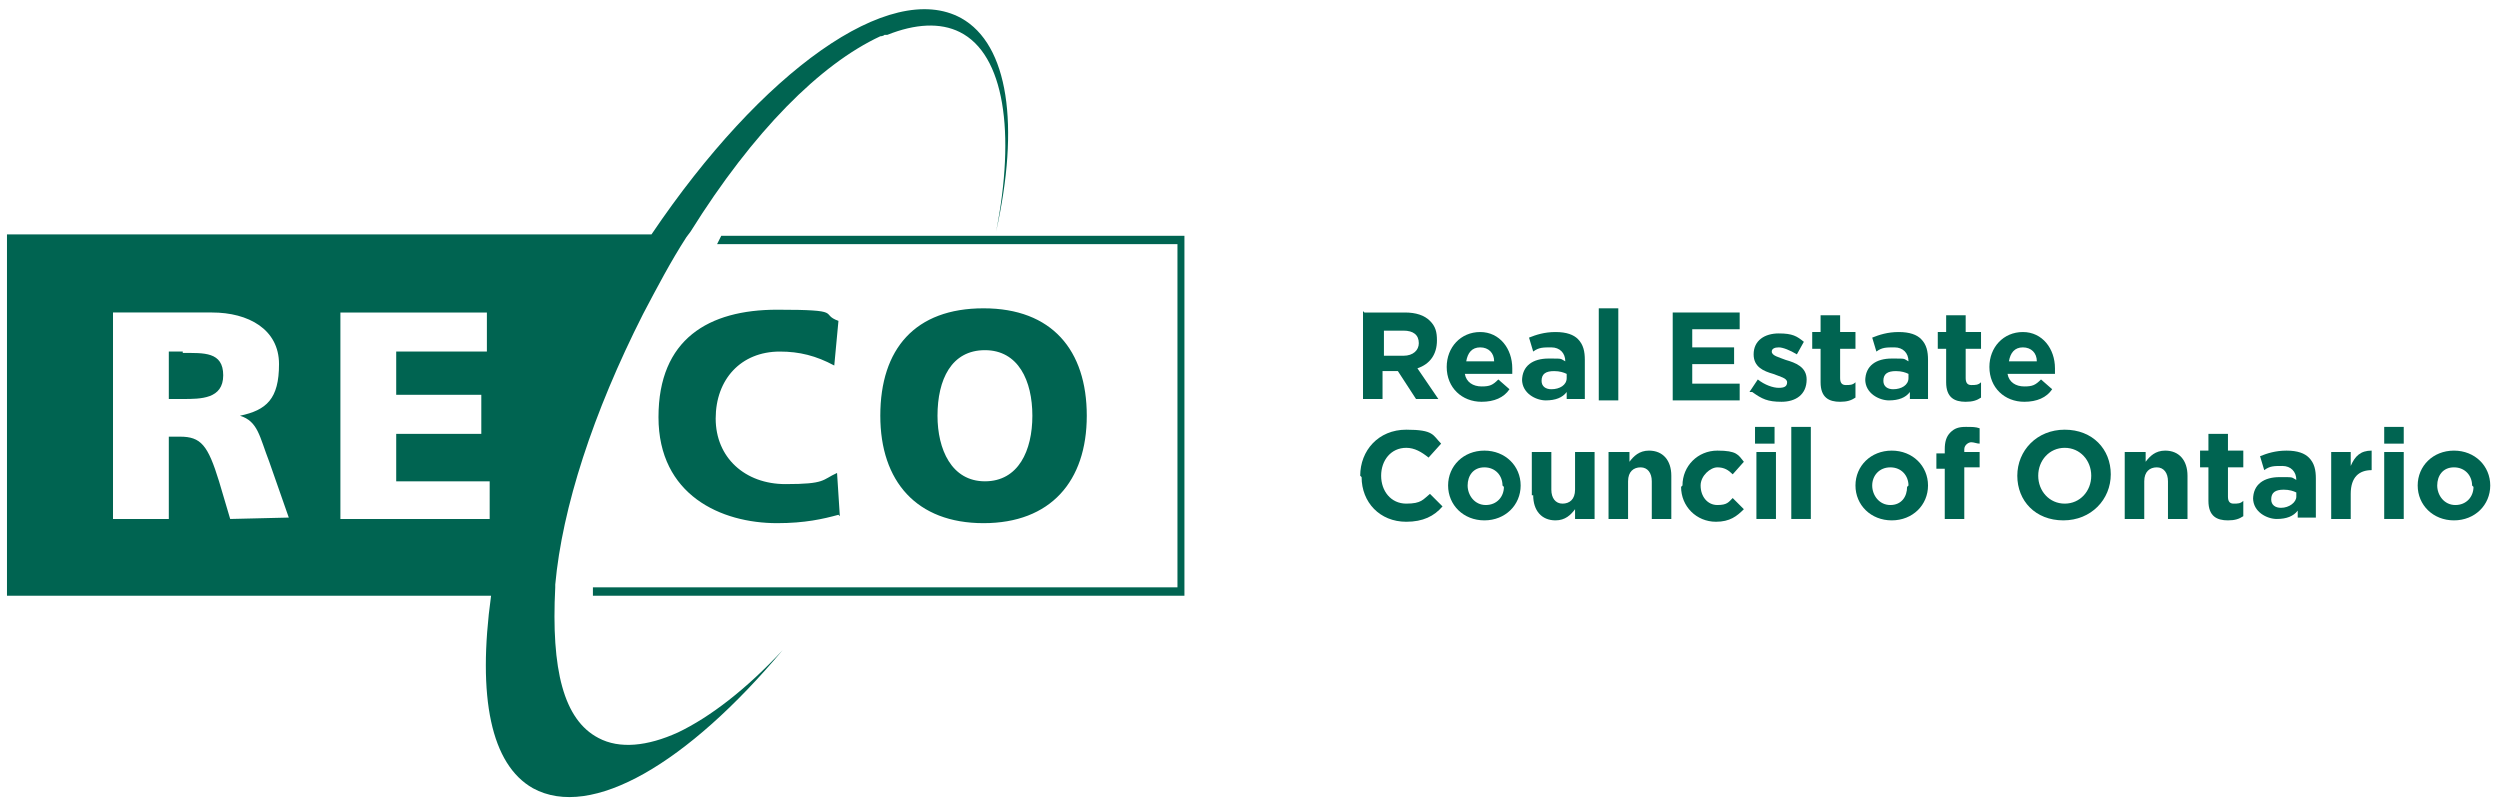<?xml version="1.0" encoding="UTF-8"?> <svg xmlns="http://www.w3.org/2000/svg" version="1.1" viewBox="0 0 179.2 57.7"><defs><style> .cls-1 { fill: #006451; } </style></defs><g><g id="Layer_1"><g><path class="cls-1" d="M35.1,37.2h-10.7v-14.8h10.5v2.8h-6.5v3.1h6.1v2.8h-6.1v3.4h6.7M16.5,37.2l-.8-2.7c-.8-2.6-1.3-3.2-2.8-3.2h-.8v5.9h-4v-14.8h7.1c2.6,0,4.8,1.2,4.8,3.7s-.9,3.3-2.8,3.7h0c1.3.4,1.4,1.5,2.1,3.3l1.4,4M13.1,25.2h-1v3.4h1c1.3,0,2.9,0,2.9-1.7s-1.4-1.6-2.9-1.6M60.1,36.9c-1.1.3-2.4.6-4.4.6-4,0-8.5-2-8.5-7.6s3.6-7.7,8.5-7.7,3,.3,4.4.8l-.3,3.2c-1.3-.7-2.5-1-3.9-1-2.8,0-4.6,2-4.6,4.8s2.1,4.7,5,4.7,2.6-.3,3.7-.8l.2,3.1ZM67.2,29.8c0-2.6,1-4.7,3.4-4.7s3.4,2.2,3.4,4.7-1,4.7-3.4,4.7-3.4-2.3-3.4-4.7M63.1,29.8c0,4.7,2.6,7.7,7.4,7.7s7.4-3,7.4-7.7-2.5-7.7-7.4-7.7-7.4,2.9-7.4,7.7M42.3,42.7h42.6v-25.8h-33.2l-.3.6h33v24.6h-41.9v.6M.5,42.7h34.7c-1,7.3,0,12.1,3,13.8,4.2,2.3,11.1-1.8,17.9-9.9-2.6,2.8-5.2,4.8-7.5,5.9-2.2,1-4.2,1.2-5.7.4-2.5-1.3-3.4-4.9-3.1-10.8v-.2c.5-5.5,2.7-12.3,6.3-19.4,1-1.9,2-3.8,3.1-5.5l.3-.4c4.5-7.2,9.3-12,13.6-14,0,0,.2,0,.3-.1,0,0,.1,0,.2,0,2-.8,3.8-.9,5.2-.2,3.2,1.6,4,7.2,2.6,14.3,1.7-7.6.9-13.4-2.5-15.3-5.1-2.8-14.3,3.8-22.2,15.5H.5v25.8Z"></path><path class="cls-1" d="M97.8,22.4h2.9c.8,0,1.4.2,1.8.6.4.4.5.8.5,1.4h0c0,1-.5,1.7-1.4,2l1.5,2.2h-1.6l-1.3-2h-1.1v2h-1.4v-6.3ZM100.6,25.5c.7,0,1.1-.4,1.1-.9h0c0-.6-.4-.9-1.1-.9h-1.4v1.8h1.4Z"></path><path class="cls-1" d="M103.7,26.3h0c0-1.4,1-2.5,2.4-2.5s2.3,1.2,2.3,2.6,0,.2,0,.4h-3.4c.1.6.6.9,1.2.9s.8-.1,1.2-.5l.8.7c-.4.6-1.1.9-2,.9-1.4,0-2.5-1-2.5-2.5M107.1,25.9c0-.6-.4-1-1-1s-.9.4-1,1h2.1Z"></path><path class="cls-1" d="M109.1,27.3h0c0-1.1.8-1.6,1.9-1.6s.8,0,1.2.2h0c0-.6-.4-1-1-1s-.9,0-1.3.3l-.3-1c.5-.2,1.1-.4,1.9-.4s1.3.2,1.6.5c.4.4.5.9.5,1.5v2.8h-1.3v-.5c-.3.4-.8.6-1.5.6s-1.7-.5-1.7-1.5M112.3,27v-.2c-.2-.1-.5-.2-.9-.2-.6,0-.9.2-.9.7h0c0,.4.3.6.7.6.6,0,1.1-.3,1.1-.8"></path><rect class="cls-1" x="114.6" y="22.1" width="1.4" height="6.6"></rect><polygon class="cls-1" points="119.9 22.4 124.7 22.4 124.7 23.6 121.3 23.6 121.3 24.9 124.3 24.9 124.3 26.1 121.3 26.1 121.3 27.5 124.7 27.5 124.7 28.7 119.9 28.7 119.9 22.4"></polygon><path class="cls-1" d="M125.4,28.1l.6-.9c.5.4,1.1.6,1.5.6s.6-.1.6-.4h0c0-.3-.5-.4-1-.6-.7-.2-1.4-.5-1.4-1.4h0c0-1,.8-1.5,1.8-1.5s1.3.2,1.8.6l-.5.9c-.5-.3-1-.5-1.3-.5s-.5.1-.5.3h0c0,.3.5.4,1,.6.7.2,1.5.5,1.5,1.4h0c0,1.1-.8,1.6-1.8,1.6s-1.4-.2-2.1-.7"></path><path class="cls-1" d="M130.5,27.3v-2.3h-.6v-1.2h.6v-1.2h1.4v1.2h1.1v1.2h-1.1v2.1c0,.3.1.5.4.5s.5,0,.7-.2v1.1c-.3.2-.6.3-1.1.3-.8,0-1.4-.3-1.4-1.4"></path><path class="cls-1" d="M133.7,27.3h0c0-1.1.8-1.6,1.9-1.6s.8,0,1.2.2h0c0-.6-.4-1-1-1s-.9,0-1.3.3l-.3-1c.5-.2,1.1-.4,1.9-.4s1.3.2,1.6.5c.4.4.5.9.5,1.5v2.8h-1.3v-.5c-.3.4-.8.6-1.5.6s-1.7-.5-1.7-1.5M136.8,27v-.2c-.2-.1-.5-.2-.9-.2-.6,0-.9.2-.9.7h0c0,.4.3.6.7.6.6,0,1.1-.3,1.1-.8"></path><path class="cls-1" d="M139.5,27.3v-2.3h-.6v-1.2h.6v-1.2h1.4v1.2h1.1v1.2h-1.1v2.1c0,.3.1.5.4.5s.5,0,.7-.2v1.1c-.3.2-.6.3-1.1.3-.8,0-1.4-.3-1.4-1.4"></path><path class="cls-1" d="M142.6,26.3h0c0-1.4,1-2.5,2.4-2.5s2.3,1.2,2.3,2.6,0,.2,0,.4h-3.4c.1.6.6.9,1.2.9s.8-.1,1.2-.5l.8.7c-.4.6-1.1.9-2,.9-1.4,0-2.5-1-2.5-2.5M146,25.9c0-.6-.4-1-1-1s-.9.4-1,1h2.1Z"></path><path class="cls-1" d="M97.5,34.1h0c0-1.8,1.3-3.3,3.3-3.3s1.9.4,2.5,1l-.9,1c-.5-.4-1-.7-1.6-.7-1.1,0-1.8.9-1.8,2h0c0,1.1.7,2,1.8,2s1.2-.3,1.7-.7l.9.9c-.6.7-1.4,1.1-2.6,1.1-1.9,0-3.2-1.4-3.2-3.2"></path><path class="cls-1" d="M103.8,34.8h0c0-1.4,1.1-2.5,2.6-2.5s2.6,1.1,2.6,2.5h0c0,1.4-1.1,2.5-2.6,2.5s-2.6-1.1-2.6-2.5M107.7,34.8h0c0-.7-.5-1.3-1.3-1.3s-1.2.6-1.2,1.3h0c0,.7.5,1.4,1.3,1.4s1.3-.6,1.3-1.3"></path><path class="cls-1" d="M109.8,35.5v-3.1h1.4v2.7c0,.6.3,1,.8,1s.9-.3.9-1v-2.7h1.4v4.8h-1.4v-.7c-.3.4-.7.8-1.4.8-1,0-1.6-.7-1.6-1.8"></path><path class="cls-1" d="M115.4,32.4h1.4v.7c.3-.4.7-.8,1.4-.8,1,0,1.6.7,1.6,1.8v3.1h-1.4v-2.7c0-.6-.3-1-.8-1s-.9.3-.9,1v2.7h-1.4v-4.8Z"></path><path class="cls-1" d="M120.6,34.8h0c0-1.4,1.1-2.5,2.5-2.5s1.5.3,1.9.8l-.8.9c-.3-.3-.6-.5-1.1-.5s-1.2.6-1.2,1.3h0c0,.8.5,1.4,1.2,1.4s.8-.2,1.1-.5l.8.8c-.5.5-1,.9-2,.9-1.4,0-2.5-1.1-2.5-2.5"></path><path class="cls-1" d="M125.8,30.6h1.4v1.2h-1.4v-1.2ZM125.9,32.4h1.4v4.8h-1.4v-4.8Z"></path><rect class="cls-1" x="128.4" y="30.6" width="1.4" height="6.6"></rect><path class="cls-1" d="M133,34.8h0c0-1.4,1.1-2.5,2.6-2.5s2.6,1.1,2.6,2.5h0c0,1.4-1.1,2.5-2.6,2.5s-2.6-1.1-2.6-2.5M136.8,34.8h0c0-.7-.5-1.3-1.3-1.3s-1.3.6-1.3,1.3h0c0,.7.5,1.4,1.3,1.4s1.2-.6,1.2-1.3"></path><path class="cls-1" d="M139.4,33.6h-.6v-1.1h.6v-.3c0-.5.1-.9.4-1.2.3-.3.6-.4,1.1-.4s.7,0,1,.1v1.1c-.2,0-.4-.1-.6-.1s-.5.2-.5.5v.2h1.1v1.1h-1.1v3.7h-1.4v-3.7Z"></path><path class="cls-1" d="M144.6,34.1h0c0-1.8,1.4-3.3,3.4-3.3s3.3,1.4,3.3,3.2h0c0,1.8-1.4,3.3-3.4,3.3s-3.3-1.4-3.3-3.2M149.9,34.1h0c0-1.1-.8-2-1.9-2s-1.9.9-1.9,2h0c0,1.1.8,2,1.9,2s1.9-.9,1.9-2"></path><path class="cls-1" d="M152.4,32.4h1.4v.7c.3-.4.7-.8,1.4-.8,1,0,1.6.7,1.6,1.8v3.1h-1.4v-2.7c0-.6-.3-1-.8-1s-.9.3-.9,1v2.7h-1.4v-4.8Z"></path><path class="cls-1" d="M158.3,35.8v-2.3h-.6v-1.2h.6v-1.2h1.4v1.2h1.1v1.2h-1.1v2.1c0,.3.1.5.4.5s.5,0,.7-.2v1.1c-.3.2-.6.3-1.1.3-.8,0-1.4-.3-1.4-1.4"></path><path class="cls-1" d="M161.5,35.8h0c0-1.1.8-1.6,1.9-1.6s.8,0,1.2.2h0c0-.6-.4-1-1-1s-.9,0-1.3.3l-.3-1c.5-.2,1.1-.4,1.9-.4s1.3.2,1.6.5c.4.4.5.9.5,1.5v2.8h-1.3v-.5c-.3.4-.8.6-1.5.6s-1.7-.5-1.7-1.5M164.6,35.5v-.2c-.2-.1-.5-.2-.9-.2-.6,0-.9.2-.9.7h0c0,.4.3.6.7.6.6,0,1.1-.4,1.1-.8"></path><path class="cls-1" d="M167.1,32.4h1.4v1c.3-.7.7-1.1,1.5-1.1v1.4h0c-.9,0-1.5.5-1.5,1.7v1.8h-1.4v-4.8Z"></path><path class="cls-1" d="M170.9,30.6h1.4v1.2h-1.4v-1.2ZM170.9,32.4h1.4v4.8h-1.4v-4.8Z"></path><path class="cls-1" d="M173.3,34.8h0c0-1.4,1.1-2.5,2.6-2.5s2.6,1.1,2.6,2.5h0c0,1.4-1.1,2.5-2.6,2.5s-2.6-1.1-2.6-2.5M177.2,34.8h0c0-.7-.5-1.3-1.3-1.3s-1.2.6-1.2,1.3h0c0,.7.5,1.4,1.3,1.4s1.3-.6,1.3-1.3"></path></g></g></g></svg> 